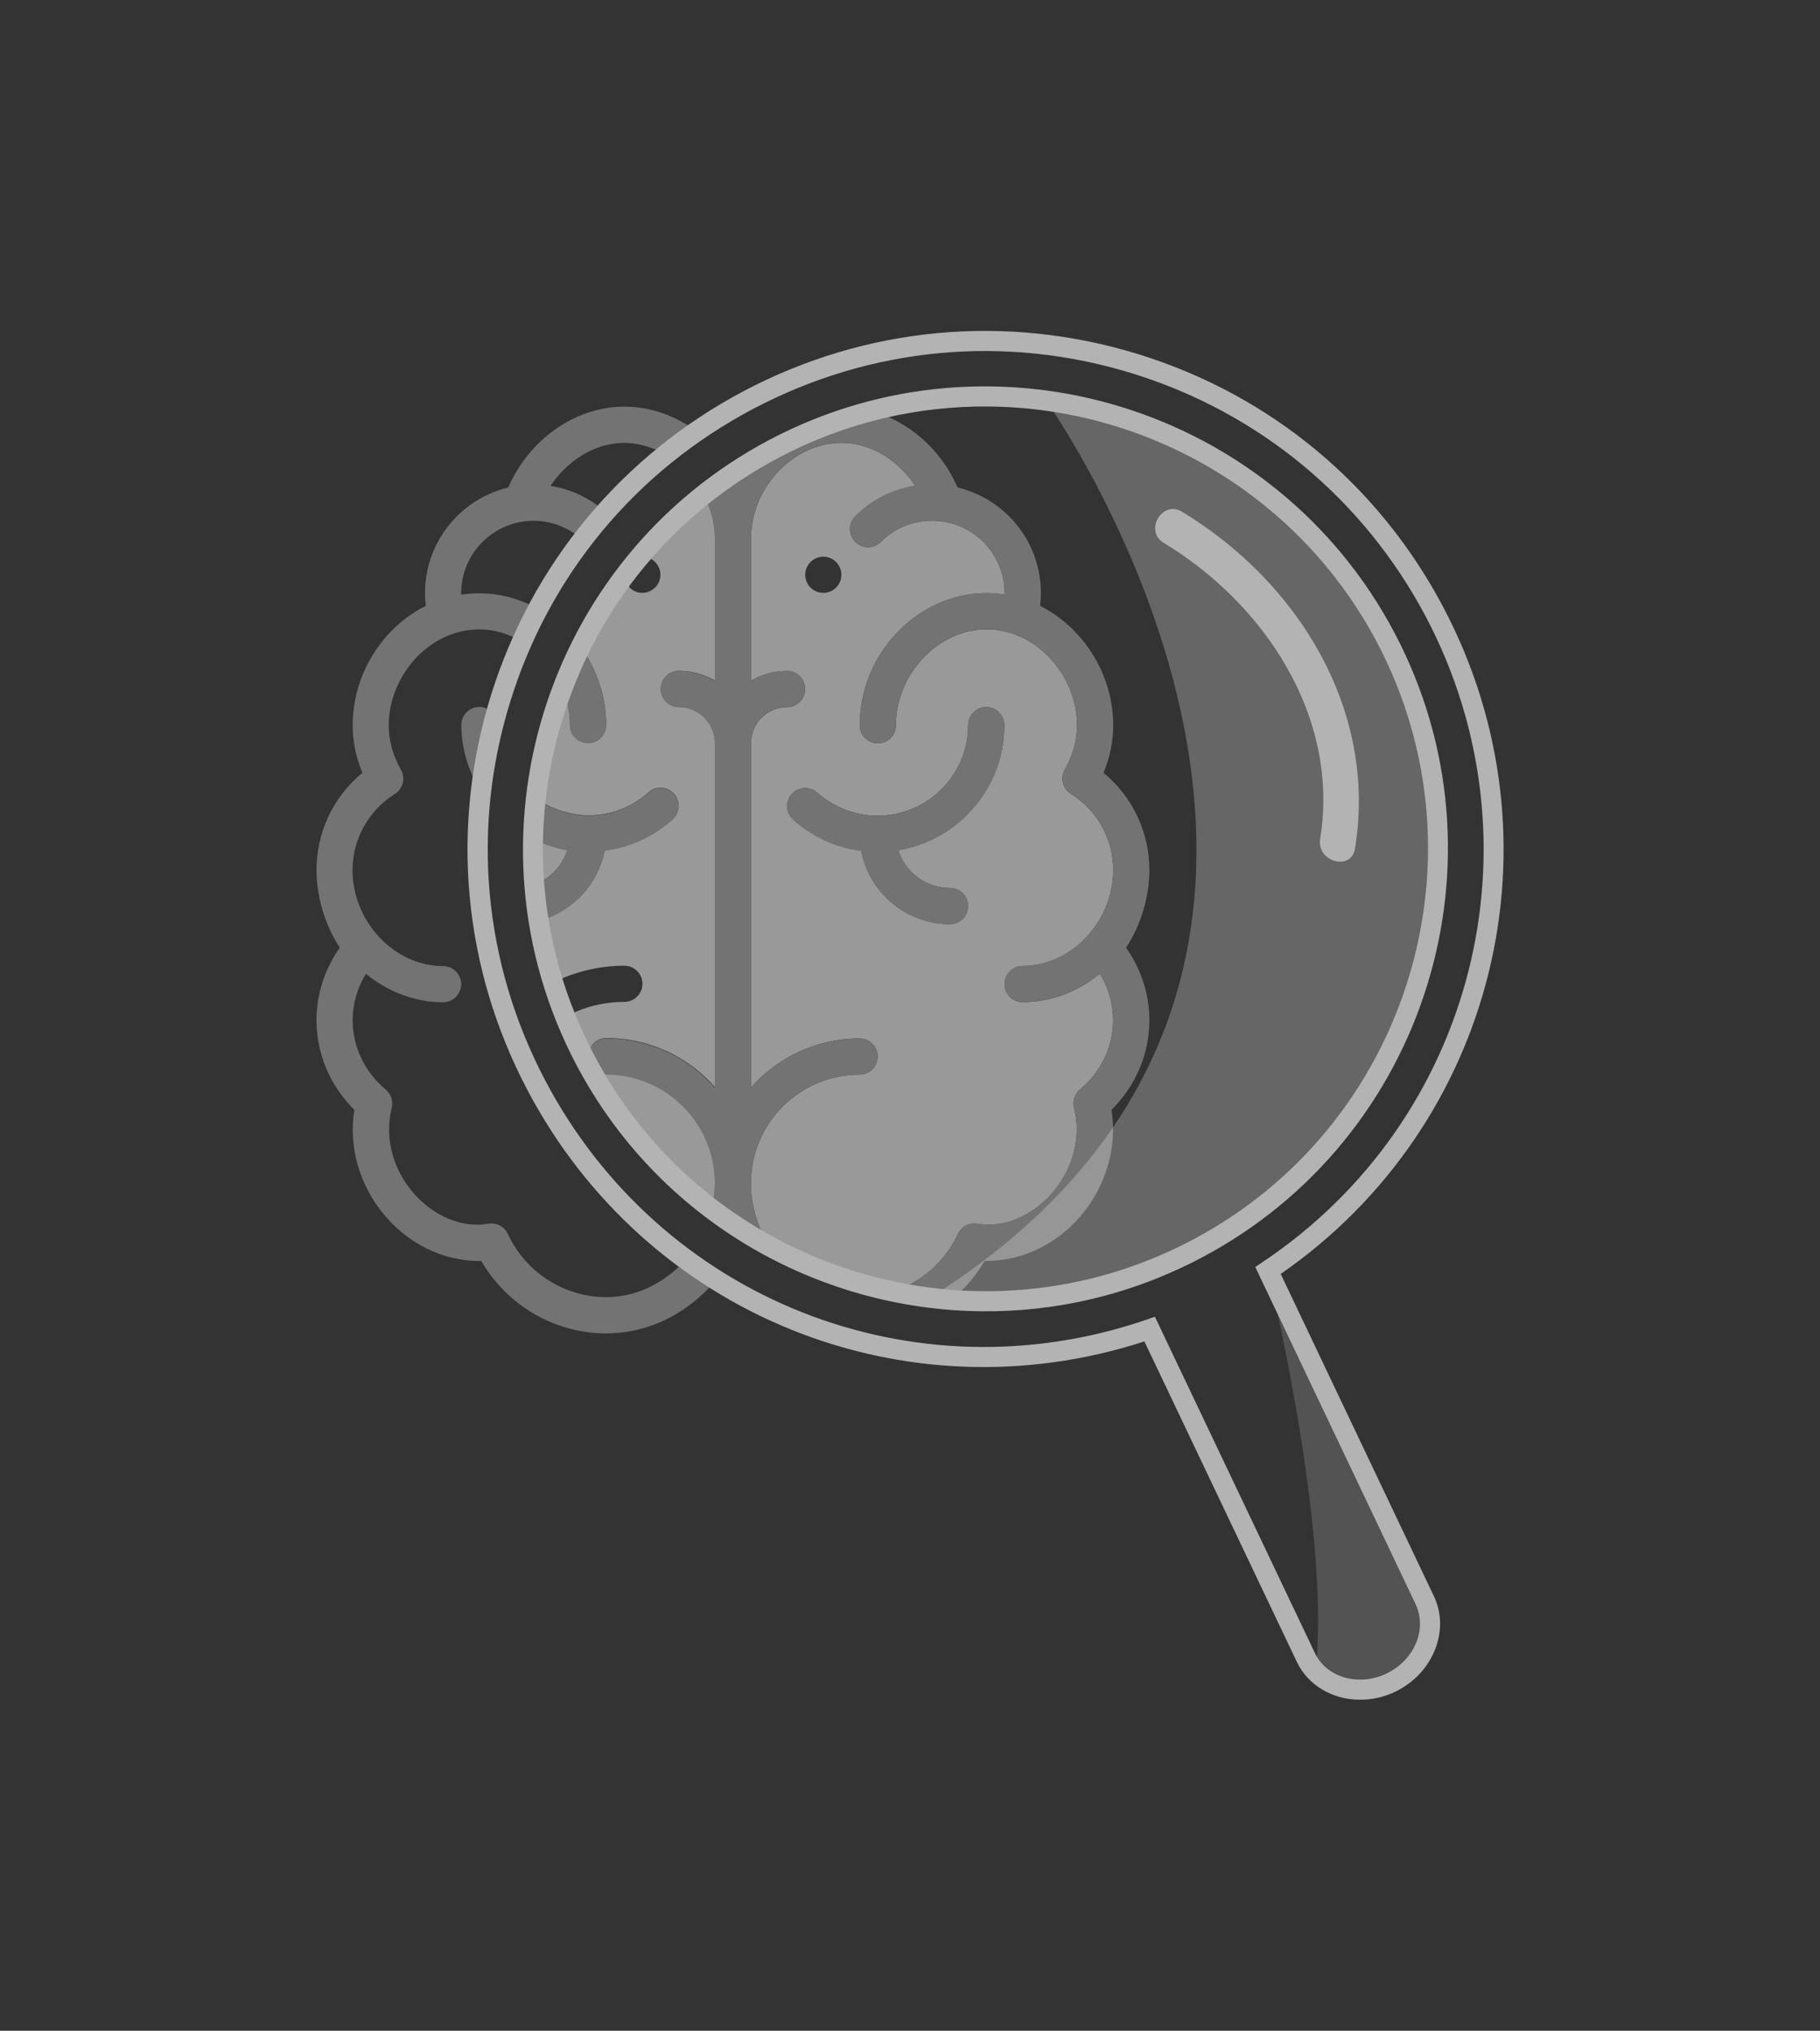 <?xml version="1.0" encoding="utf-8"?>
<!-- Generator: Adobe Illustrator 19.0.0, SVG Export Plug-In . SVG Version: 6.00 Build 0)  -->
<svg version="1.1" id="Capa_1" xmlns="http://www.w3.org/2000/svg" xmlns:xlink="http://www.w3.org/1999/xlink" x="0px" y="0px"
	 viewBox="396 -354.7 1388.7 1549.6" style="enable-background:new 396 -354.7 1388.7 1549.6;" xml:space="preserve">
<rect x="396" y="-354.7" width="1388.7" height="1549.6" fill="#333333" stroke="none"/>
<style type="text/css">
	.st0{opacity:0.25;fill:#B3B3B3;}
	.st1{opacity:0.25;}
	.st2{fill:#B3B3B3;}
	.st3{opacity:0.5;}
	.st4{fill:none;}
	.st5{fill:#FCC000;}
	.st6{fill:#FFFFFF;}
</style>
<g>
	<path class="st0" d="M1501.2,451.4c-1.3,3.2-2.5,6.5-3.9,9.7C1500.6,459.5,1501.9,455.5,1501.2,451.4z"/>
	<g class="st1">
		<path class="st2" d="M1501.2,451.4c-1.3,3.2-2.5,6.5-3.9,9.7C1500.6,459.5,1501.9,455.5,1501.2,451.4z"/>
	</g>
	<g class="st3">
		<g>
			<path class="st4" d="M872.3-16.9c-23.8,0-44.1,14.7-56.3,32.8c17.3,2.7,33.2,10.7,45.8,23.3c5.4,5.4,5.4,14.1,0,19.5
				c-5.4,5.4-14.1,5.4-19.5,0c-10.4-10.4-24.3-16.2-39.1-16.2C773,42.5,748,66.9,748,97.8c0,0.4,0,0.7,0,1.1
				c4.6-0.7,9.2-1.1,13.8-1.1c31.3,0,59.6,16.5,77.4,41.4c9.4-18.9,20.6-36.9,33.4-53.9c0-0.5-0.3-0.9-0.3-1.3
				c0-6.9,5.2-12.4,11.8-13.4c14.5-17.2,30.8-33.1,48.9-47.5C921.1-0.2,897.9-16.9,872.3-16.9z"/>
			<path class="st4" d="M1051.9,635.1c8.8,0,17.3-1.5,25.4-4.2c-32.7-6.9-64.3-18.4-93.7-34.4
				C998.6,619.6,1023.9,635.1,1051.9,635.1z"/>
			<path class="st4" d="M842.5,454.1c-5.7-10.8-10.7-21.8-15.2-32.9c-16.4,8.7-30.1,21.7-39.2,37.8c-3.8,6.6-12.2,9-18.8,5.2
				c-6.6-3.8-9-12.2-5.2-18.8c12.3-21.8,31.3-39.4,54.1-50.4c-4.8-15.5-8.4-31.2-11-47c-5.7,1.5-11.7,2.6-17.9,2.6
				c-7.6,0-13.8-6.2-13.8-13.8c0-7.6,6.2-13.8,13.8-13.8c5.1,0,9.9-1,14.4-2.7c-0.9-11.7-1.2-23.3-0.9-34.9
				c-32.4-15.7-54.9-48.5-54.9-86.8c0-7.6,6.2-13.8,13.8-13.8s13.8,6.2,13.8,13.8c0,24.4,12.1,44.1,29.2,56.1
				c3.2-28.7,10.3-56.7,20.5-83.6c-10.7-26.2-35.8-45.6-63.6-45.6c-38.7,0-69.1,35.9-69.1,73.2c0,11.6,3.1,23,9.3,33.8
				c3.6,6.4,1.6,14.5-4.6,18.5c-20.2,12.8-32.3,34.6-32.3,58.2c0,39,31.6,73.2,69.1,73.2c7.6,0,13.8,6.2,13.8,13.8
				s-6.2,13.8-13.8,13.8c-21.8,0-42.4-8.2-58.9-21.7c-6.6,10.8-10.1,23-10.1,35.5c0,20.3,9.2,39.5,25.2,52.8c4,3.4,5.8,8.7,4.6,13.8
				c-12,49.8,32.3,94.3,71.6,88.9c1-0.1,1.9-0.3,2.9-0.4c5.9-0.7,11.6,2.5,14.1,7.9c13.6,29.3,43,48.2,75,48.2
				c38.6,0,71.8-29.5,80.5-67.6C900.2,538,866.8,500,842.5,454.1z M844.7,607.5c-7.6,0-13.8-6.2-13.8-13.8c0-39-32.3-73.2-69.1-73.2
				c-7.6,0-13.8-6.2-13.8-13.8s6.2-13.8,13.8-13.8c52.4,0,96.7,46.2,96.7,100.8C858.5,601.3,852.3,607.5,844.7,607.5z"/>
			<path class="st5" d="M872.3,83.9c0,0.5,0.2,0.9,0.3,1.3c3.7-5,7.5-9.9,11.5-14.7C877.4,71.6,872.3,77,872.3,83.9z"/>
			<path class="st6" d="M884.1,70.5c0.7-0.1,1.3-0.4,2-0.4c7.6,0,13.8,6.2,13.8,13.8c0,7.6-6.2,13.8-13.8,13.8
				c-7.2,0-12.8-5.5-13.5-12.5c-12.8,17-24,35-33.4,53.9c12,16.8,19.3,37.4,19.3,59.4c0,7.6-6.2,13.8-13.8,13.8
				c-7.6,0-13.8-6.2-13.8-13.8c0-9.6-2-19-5.5-27.6c-10.2,26.9-17.3,55-20.5,83.6c24.6,17.2,59.8,18.7,85.9-4.6
				c5.7-5.1,14.4-4.6,19.5,1.1c5.1,5.7,4.6,14.4-1.1,19.5c-14.6,13.1-32.7,21.3-51.9,23.8c-5,26-24.6,46.6-49.9,53.5
				c2.5,15.8,6.1,31.4,11,47c16.3-7.9,34.5-12.6,54-12.6c7.6,0,13.8,6.2,13.8,13.8s-6.2,13.8-13.8,13.8c-16.3,0-31.5,4.2-44.9,11.2
				c4.4,11.1,9.5,22.1,15.2,32.9c24.3,46,57.6,83.9,96.5,113.4c1.4-6.3,2.4-12.7,2.4-19.4c0-45.7-37.2-82.9-82.9-82.9
				c-7.6,0-13.8-6.2-13.8-13.8c0-7.6,6.2-13.8,13.8-13.8c33,0,62.6,14.5,82.9,37.5V212.4c0-15.2-12.4-27.6-27.6-27.6
				c-7.6,0-13.8-6.2-13.8-13.8c0-7.6,6.2-13.8,13.8-13.8c10.1,0,19.5,2.7,27.6,7.4V56.3c0-11.8-3.3-23.1-8.4-33.2
				C914.9,37.4,898.6,53.3,884.1,70.5z"/>
			<path class="st6" d="M1126.9,586.9c2.5-5.4,8.2-8.6,14.1-7.9c1,0.1,1.9,0.2,2.9,0.4c35,4.8,73.7-29.9,73.7-72.8
				c0-5-0.7-10.1-2.1-16.2c-1.2-5.1,0.6-10.5,4.6-13.8c16-13.3,25.2-32.6,25.2-52.8c0-12.5-3.5-24.8-10.1-35.5
				c-16.6,13.6-37.2,21.7-58.9,21.7c-7.6,0-13.8-6.2-13.8-13.8s6.2-13.8,13.8-13.8c37.4,0,69.1-34.1,69.1-73.2
				c0-23.7-12.1-45.4-32.3-58.2c-6.2-3.9-8.3-12.1-4.6-18.5c6.1-10.8,9.3-22.2,9.3-33.8c0-37.3-30.4-73.2-69.1-73.2
				c-36.8,0-69.1,34.2-69.1,73.2c0,7.6-6.2,13.8-13.8,13.8c-7.6,0-13.8-6.2-13.8-13.8c0-54.7,44.3-100.8,96.7-100.8
				c4.6,0,9.2,0.4,13.8,1.1c0-0.4,0-0.7,0-1.1c0-30.7-24.9-55.3-55.3-55.3c-14.8,0-28.6,5.7-39.1,16.2c-5.4,5.4-14.1,5.4-19.5,0
				c-5.4-5.4-5.4-14.1,0-19.5c12.6-12.6,28.5-20.6,45.8-23.3c-12.2-18.1-32.4-32.8-56.3-32.8c-36.8,0-69.1,34.2-69.1,73.2v108.3
				c8.1-4.7,17.6-7.4,27.6-7.4c7.6,0,13.8,6.2,13.8,13.8c0,7.6-6.2,13.8-13.8,13.8c-15.2,0-27.6,12.4-27.6,27.6v262.7
				c20.3-23,49.9-37.5,82.9-37.5c7.6,0,13.8,6.2,13.8,13.8c0,7.6-6.2,13.8-13.8,13.8c-45.7,0-82.9,37.2-82.9,82.9
				c0,17.8,5.4,34.5,14.5,48.5c29.5,15.9,61.1,27.5,93.7,34.4C1098.7,623.9,1117,608.2,1126.9,586.9z M1024.2,70.1
				c7.6,0,13.8,6.2,13.8,13.8c0,7.6-6.2,13.8-13.8,13.8c-7.6,0-13.8-6.2-13.8-13.8C1010.4,76.3,1016.6,70.1,1024.2,70.1z
				 M1000.1,251.2c5.1-5.7,13.8-6.2,19.5-1.1c12.7,11.3,29,17.6,46,17.6c38.1,0,69.1-31,69.1-69.1c0-7.6,6.2-13.8,13.8-13.8
				c7.6,0,13.8,6.2,13.8,13.8c0,48-35.1,87.8-80.9,95.4c5.3,16.8,21,28.9,39.5,28.9c7.6,0,13.8,6.2,13.8,13.8
				c0,7.6-6.2,13.8-13.8,13.8c-33.6,0-61.7-24.2-67.8-56.1c-19.2-2.5-37.3-10.7-51.9-23.8C995.5,265.6,995,256.9,1000.1,251.2z"/>
			<path class="st6" d="M828.9,294c-9.2-1.5-17.9-4.7-26.1-8.6c-0.3,11.6,0,23.2,0.9,34.9C815.7,315.8,825,306.2,828.9,294z"/>
			<path class="st2" d="M844.7,212.4c7.6,0,13.8-6.2,13.8-13.8c0-22-7.3-42.6-19.3-59.4c-5.2,10.4-9.8,21-13.9,31.8
				c3.5,8.6,5.5,17.9,5.5,27.6C830.8,206.2,837,212.4,844.7,212.4z"/>
			<path class="st2" d="M1147.3,607.5c0.4,0,0.8,0,1.3,0c52.4,0,96.7-46.2,96.7-100.8c0-4.7-0.4-9.4-1.2-14.5
				c18.4-18.2,28.9-42.7,28.9-68.4c0-19.8-6.3-39.1-17.8-55.4c11.9-17.8,17.8-40,17.8-59.2c0-29-12.9-56-35-74.2
				c4.9-11.7,7.4-23.9,7.4-36.3c0-38.5-22.5-74.3-55.8-91.1c5.1-42-22.3-80.5-62.9-90.3c-12.5-28.8-37-50.2-65-58.2
				c-25.4,6.6-50.5,15.8-74.7,28.6c-19.5,10.3-37.3,22.3-54,35.5c5.2,10.1,8.4,21.4,8.4,33.2v108.3c-8.1-4.7-17.6-7.4-27.6-7.4
				c-7.6,0-13.8,6.2-13.8,13.8c0,7.6,6.2,13.8,13.8,13.8c15.2,0,27.6,12.4,27.6,27.6v262.7c-20.3-23-49.9-37.5-82.9-37.5
				c-7.6,0-13.8,6.2-13.8,13.8c0,7.6,6.2,13.8,13.8,13.8c45.7,0,82.9,37.2,82.9,82.9c0,6.7-0.9,13.1-2.4,19.4
				c14.2,10.8,29,20.7,44.5,29.1c-9.1-14-14.5-30.7-14.5-48.5c0-45.7,37.2-82.9,82.9-82.9c7.6,0,13.8-6.2,13.8-13.8
				c0-7.6-6.2-13.8-13.8-13.8c-33,0-62.6,14.5-82.9,37.5V212.4c0-15.2,12.4-27.6,27.6-27.6c7.6,0,13.8-6.2,13.8-13.8
				c0-7.6-6.2-13.8-13.8-13.8c-10.1,0-19.5,2.7-27.6,7.4V56.3c0-39,32.3-73.2,69.1-73.2c23.8,0,44.1,14.7,56.3,32.8
				c-17.3,2.7-33.2,10.7-45.8,23.3c-5.4,5.4-5.4,14.1,0,19.5c5.4,5.4,14.1,5.4,19.5,0c10.4-10.4,24.3-16.2,39.1-16.2
				c30.4,0,55.3,24.6,55.3,55.3c0,0.4,0,0.7,0,1.1c-4.6-0.7-9.2-1.1-13.8-1.1c-52.4,0-96.7,46.2-96.7,100.8
				c0,7.6,6.2,13.8,13.8,13.8c7.6,0,13.8-6.2,13.8-13.8c0-39,32.3-73.2,69.1-73.2c38.7,0,69.1,35.9,69.1,73.2
				c0,11.6-3.1,23-9.3,33.8c-3.6,6.4-1.6,14.5,4.6,18.5c20.2,12.8,32.3,34.6,32.3,58.2c0,39.1-31.7,73.2-69.1,73.2
				c-7.6,0-13.8,6.2-13.8,13.8s6.2,13.8,13.8,13.8c21.8,0,42.4-8.2,58.9-21.7c6.6,10.8,10.1,23,10.1,35.5c0,20.3-9.2,39.5-25.2,52.8
				c-4,3.4-5.8,8.7-4.6,13.8c1.5,6.1,2.1,11.2,2.1,16.2c0,42.9-38.8,77.5-73.7,72.8c-1-0.1-1.9-0.3-2.9-0.4
				c-5.9-0.7-11.6,2.5-14.1,7.9c-9.9,21.3-28.1,36.9-49.6,44c14.8,3.1,29.8,4.9,44.9,6.1C1132,628.7,1140.7,618.9,1147.3,607.5z"/>
			<path class="st2" d="M828.9,294c-3.9,12.2-13.2,21.8-25.1,26.3c0.7,9.2,2,18.4,3.5,27.7c25.3-6.8,45-27.5,49.9-53.5
				c19.2-2.5,37.3-10.7,51.9-23.8c5.7-5.1,6.2-13.8,1.1-19.5c-5.1-5.7-13.8-6.2-19.5-1.1c-26.1,23.3-61.3,21.8-85.9,4.6
				c-1.1,10.2-1.7,20.4-2,30.7C811,289.3,819.7,292.5,828.9,294z"/>
			<path class="st2" d="M1120.9,350.6c7.6,0,13.8-6.2,13.8-13.8c0-7.6-6.2-13.8-13.8-13.8c-18.5,0-34.2-12.2-39.5-28.9
				c45.9-7.5,80.9-47.4,80.9-95.4c0-7.6-6.2-13.8-13.8-13.8c-7.6,0-13.8,6.2-13.8,13.8c0,38.1-31,69.1-69.1,69.1
				c-17,0-33.4-6.2-46-17.6c-5.7-5.1-14.4-4.6-19.5,1.1c-5.1,5.7-4.6,14.4,1.1,19.5c14.6,13.1,32.7,21.3,51.9,23.8
				C1059.2,326.4,1087.3,350.6,1120.9,350.6z"/>
		</g>
		<g>
			<path class="st4" d="M848.7,550.6c6.2,13.2,9.7,27.8,9.7,43.1c0,7.6-6.2,13.8-13.8,13.8c-7.6,0-13.8-6.2-13.8-13.8
				c0-39-32.3-73.2-69.1-73.2c-7.6,0-13.8-6.2-13.8-13.8s6.2-13.8,13.8-13.8c22.4,0,43.3,8.5,60,22.5c-8.3-12.2-16.1-24.7-23.2-38.1
				c-3.5-6.5-6.3-13.3-9.3-20c-0.3,0.6-0.8,1.1-1.1,1.7c-3.8,6.6-12.2,9-18.8,5.2c-6.6-3.8-9-12.2-5.2-18.8
				c3.7-6.4,8.1-12.4,12.8-18.1c-22-60.6-28.8-124.9-19.8-188.5c-5.6-12.3-9.1-25.7-9.1-40.1c0-7.6,6.2-13.8,13.8-13.8
				c2.3,0,4.3,0.7,6.2,1.7c1-3.4,1.6-6.8,2.6-10.2c4.8-15.5,10.8-30.4,17.3-45c-8.1-3.8-17-5.9-26.1-5.9
				c-38.7,0-69.1,35.9-69.1,73.2c0,11.6,3.1,23,9.3,33.8c3.6,6.4,1.6,14.5-4.6,18.5c-20.2,12.8-32.3,34.6-32.3,58.2
				c0,39,31.6,73.2,69.1,73.2c7.6,0,13.8,6.2,13.8,13.8s-6.2,13.8-13.8,13.8c-21.8,0-42.4-8.2-58.9-21.7
				c-6.6,10.8-10.1,23-10.1,35.5c0,20.3,9.2,39.5,25.2,52.8c4,3.4,5.8,8.7,4.6,13.8c-12,49.8,32.3,94.3,71.6,88.9
				c1-0.1,1.9-0.3,2.9-0.4c5.9-0.7,11.6,2.5,14.1,7.9c13.6,29.3,43,48.2,75,48.2c21.2,0,40.7-9.1,55.5-23.4
				C890.2,594.2,868.4,573.6,848.7,550.6z"/>
			<path class="st4" d="M816,15.9c13.3,2,25.7,7.3,36.5,15.3c13.6-15.3,28.1-29.7,44.1-42.8c-7.6-3.3-15.8-5.2-24.3-5.2
				C848.5-16.9,828.2-2.2,816,15.9z"/>
			<path class="st4" d="M803.2,42.5C773,42.5,748,66.9,748,97.8c0,0.4,0,0.7,0,1.1c4.6-0.7,9.2-1.1,13.8-1.1
				c13.4,0,26.3,3.1,38.1,8.5c10.1-19,22-36.8,35-53.7C825.6,46.1,814.7,42.5,803.2,42.5z"/>
			<path class="st2" d="M858.5,635.1c-32,0-61.4-18.9-75-48.2c-2.5-5.4-8.2-8.6-14.1-7.9c-1,0.1-1.9,0.2-2.9,0.4
				c-39.3,5.4-83.6-39.1-71.6-88.9c1.2-5.1-0.6-10.5-4.6-13.8c-16-13.3-25.2-32.6-25.2-52.8c0-12.5,3.5-24.8,10.1-35.5
				c16.6,13.6,37.2,21.7,58.9,21.7c7.6,0,13.8-6.2,13.8-13.8s-6.2-13.8-13.8-13.8c-37.5,0-69.1-34.2-69.1-73.2
				c0-23.7,12.1-45.4,32.3-58.2c6.2-3.9,8.3-12.1,4.6-18.5c-6.1-10.8-9.3-22.2-9.3-33.8c0-37.3,30.4-73.2,69.1-73.2
				c9.1,0,18,2.1,26.1,5.9c3.8-8.5,7.6-16.9,12-25c-11.8-5.4-24.7-8.5-38.1-8.5c-4.6,0-9.2,0.4-13.8,1.1c0-0.4,0-0.7,0-1.1
				c0-30.8,25-55.3,55.3-55.3c11.5,0,22.4,3.6,31.7,10.1c5.6-7.3,11.5-14.5,17.6-21.4c-10.8-8-23.2-13.3-36.5-15.3
				c12.2-18.1,32.4-32.8,56.3-32.8c8.5,0,16.6,2,24.3,5.2c7.9-6.5,16.3-12.5,24.7-18.4c-14.5-9.1-31.2-14.5-49-14.5
				c-37.3,0-72.6,25-88.5,61.7c-40.8,9.9-67.9,48.6-62.9,90.3c-33.4,16.7-55.8,52.6-55.8,91.1c0,12.4,2.5,24.6,7.4,36.3
				c-22.1,18.3-35,45.2-35,74.2c0,19.3,6,41.5,17.8,59.2c-11.5,16.3-17.8,35.6-17.8,55.4c0,25.7,10.4,50.2,28.9,68.4
				c-9.5,57.3,36.2,115.3,95.5,115.3c0.4,0,0.9,0,1.3,0c19.6,33.9,56.1,55.3,95.4,55.3c30.4,0,58.4-13.6,78.7-35.1
				c-7.9-5-15.6-10.3-23.2-15.9C899.1,626.1,879.7,635.1,858.5,635.1z"/>
			<path class="st2" d="M748,198.6c0,14.4,3.5,27.8,9.1,40.1c2.5-17.5,6.1-35,10.9-52.3c-1.9-1-4-1.7-6.2-1.7
				C754.1,184.8,748,191,748,198.6z"/>
			<path class="st5" d="M821.7,515.3c8.4,12.4,17.4,24.1,27,35.3C842.3,536.9,833.1,524.8,821.7,515.3z"/>
			<path class="st2" d="M1120.9,350.6c7.6,0,13.8-6.2,13.8-13.8c0-7.6-6.2-13.8-13.8-13.8c-18.5,0-34.2-12.2-39.5-28.9
				c45.9-7.5,80.9-47.4,80.9-95.4c0-7.6-6.2-13.8-13.8-13.8c-7.6,0-13.8,6.2-13.8,13.8c0,38.1-31,69.1-69.1,69.1
				c-17,0-33.4-6.2-46-17.6c-5.7-5.1-14.4-4.6-19.5,1.1c-5.1,5.7-4.6,14.4,1.1,19.5c14.6,13.1,32.7,21.3,51.9,23.8
				C1059.2,326.4,1087.3,350.6,1120.9,350.6z"/>
		</g>
	</g>
	<g>
		<g class="st1">
			<path class="st6" d="M1194.1-49.1c0,0,311.8,436.3-92.2,687c92.3-2.6,441.4-29.7,378-439.8C1446.6,100.8,1373.9-12.3,1194.1-49.1
				z"/>
		</g>
		<g>
			<path class="st2" d="M1433.2,942.3c-20.1-0.2-38.7-10.5-47.5-28.5l-116.5-244.9c-183.2,59.5-380.3-20.3-470.7-191.7
				c-49.2-93.3-59.1-200.2-28-301C801.8,75.5,870.4-7.1,963.7-56.4c93.3-49.2,200.2-59.1,301-28c100.8,31.2,183.4,99.8,232.6,193.1
				c93.7,177.6,40.2,395-124.1,508.7l116.6,245.3c6.3,12.8,6.7,27.5,1.1,41.5c-5.5,13.7-16,24.9-29.7,31.7
				C1452.1,940.4,1442.5,942.4,1433.2,942.3z M1277.2,650l122.3,257.1c9.1,18.6,33.8,25.4,54.9,15c10.3-5.1,18.2-13.5,22.3-23.6
				c3.9-9.9,3.7-20.2-0.6-29.1l0-0.1l-122.3-257.2l5.5-3.7c162-108.2,215.6-320,124.6-492.6C1436.4,26.2,1357-39.7,1260.2-69.7
				c-96.9-30-199.6-20.4-289.3,26.9C881.1,4.5,815.2,83.9,785.3,180.8c-30,96.9-20.4,199.6,26.9,289.3
				c87.9,166.6,280.7,243.2,458.6,182.2L1277.2,650z M1144.8,645.9c-125.5-1.3-246.5-69.6-309.1-188.2
				C745,285.5,811.2,71.6,983.3-19.2c172.2-90.7,386-24.6,476.8,147.5c90.8,172.1,24.6,386-147.5,476.8
				C1259,633.4,1201.5,646.5,1144.8,645.9z M1150.9-44.5c-54.2-0.6-109.2,11.9-160.4,38.9c-79.8,42.1-138.4,112.7-165,198.8
				c-26.7,86.1-18.2,177.5,23.9,257.3c86.8,164.7,291.5,228,456.1,141.1c164.7-86.8,228-291.4,141.2-456.1
				C1386.7,22.1,1270.9-43.3,1150.9-44.5z"/>
		</g>
		<g class="st1">
			<path class="st2" d="M1363.4,614.8c0,0,48.2,195.7,36.5,306c12.7,9,51.3,42.6,87-32c0-8.8-19.9-55.2-29-73.6
				C1448.8,796.8,1363.4,614.8,1363.4,614.8z"/>
		</g>
	</g>
	<g>
		<g>
			<path class="st2" d="M1429.9,292.8c17.3-105.9-43.8-203.7-132-257c-15.2-9.2-29.1,14.6-13.9,23.8
				c76.6,46.2,134.5,132.7,119.3,225.9C1400.5,302.9,1427,310.4,1429.9,292.8L1429.9,292.8z"/>
		</g>
	</g>
</g>
</svg>
